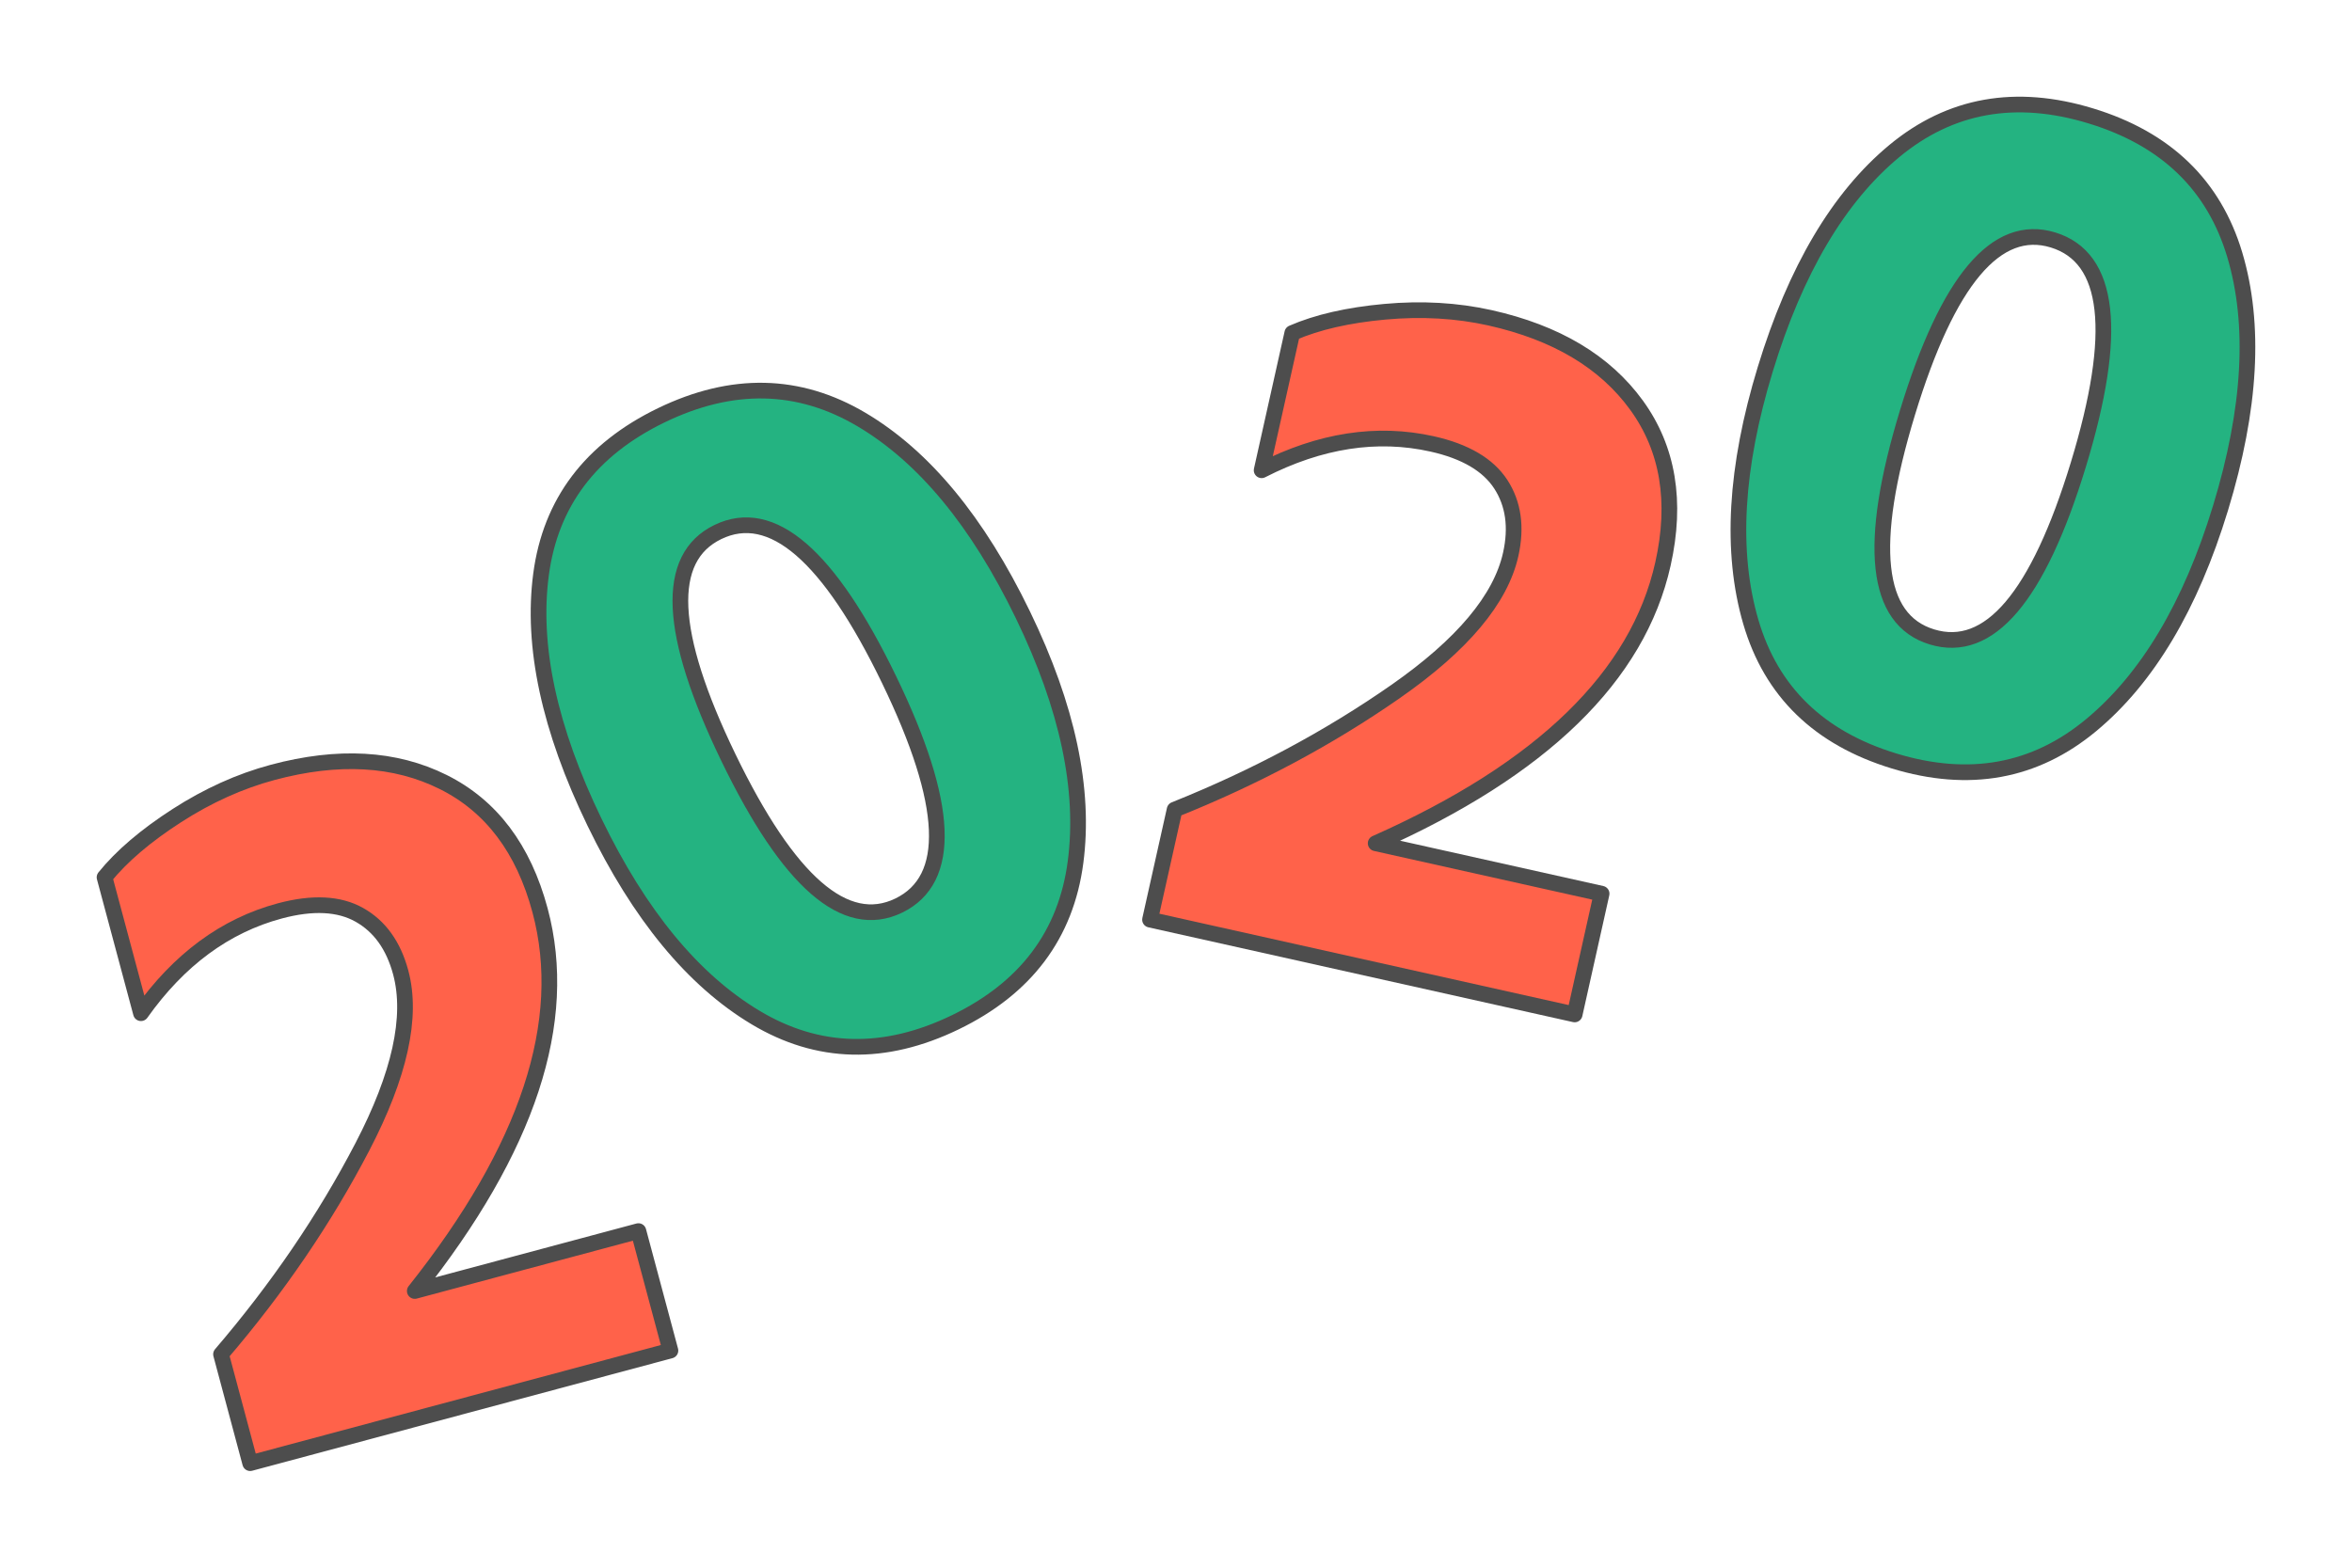 <?xml version="1.0" encoding="UTF-8"?>
<!DOCTYPE svg PUBLIC "-//W3C//DTD SVG 1.1//EN" "http://www.w3.org/Graphics/SVG/1.1/DTD/svg11.dtd">
<!-- Creator: CorelDRAW 2020 (64-Bit) -->
<svg xmlns="http://www.w3.org/2000/svg" xml:space="preserve" width="300px" height="200px" version="1.1" style="shape-rendering:geometricPrecision; text-rendering:geometricPrecision; image-rendering:optimizeQuality; fill-rule:evenodd; clip-rule:evenodd"
viewBox="0 0 6927.6 4618.4"
 xmlns:xlink="http://www.w3.org/1999/xlink"
 xmlns:xodm="http://www.corel.com/coreldraw/odm/2003">
 <defs>
  <style type="text/css">
   <![CDATA[
    .str0 {stroke:#4D4D4D;stroke-width:46.2;stroke-linecap:round;stroke-linejoin:round;stroke-miterlimit:2.613}
    .fil0 {fill:none}
    .fil1 {fill:#24B381;fill-rule:nonzero}
    .fil2 {fill:#FF624A;fill-rule:nonzero}
   ]]>
  </style>
 </defs>
 <g id="Layer_x0020_1">
  <g id="_2965568604560">
   <g>
    <polygon class="fil0" points="0,0 6927.6,0 6927.6,4618.4 0,4618.4 "/>
   </g>
   <path class="fil1 str0" d="M6046.9 706.9c-166.8,-50.9 -309.6,118.6 -428.5,508.4 -118.9,389.8 -95,610.2 71.8,661 168.7,51.5 312.5,-117.7 431.4,-507.5 118.9,-389.8 94,-610.4 -74.7,-661.9zm-847.4 380.6c89.2,-292.3 216,-506.7 380.5,-642.9 164.5,-136.2 357.3,-170.6 578.4,-103.1 221.2,67.4 362.4,203.7 423.8,408.8 61.3,205.2 47.4,453.9 -41.8,746.3 -88,288.6 -215,501.8 -381,639.6 -166,137.9 -359.6,173 -580.7,105.6 -221.1,-67.5 -361.8,-204.1 -421.9,-409.9 -60.1,-205.8 -45.9,-453.9 42.7,-744.4z"/>
   <path class="fil2 str0" d="M4051.9 2484.3l665.5 148.5 -79.4 355.7 -1250.7 -279.2 72.4 -324.1c238.1,-95.4 455.3,-211.6 651.4,-348.4 196.2,-136.9 309,-271.4 338.5,-403.3 17.9,-80.3 8.2,-149.2 -29.1,-206.8 -37.4,-57.5 -104.8,-97.1 -202.3,-118.9 -162.6,-36.3 -330,-10.4 -502.2,77.6l90.3 -404.4c73.3,-31.9 164.3,-52.7 272.9,-62.6 108.6,-9.9 211.7,-3.9 309.2,17.8 195.1,43.6 339,129.4 431.9,257.6 92.9,128.1 118.8,284 77.8,467.5 -73.8,330.9 -355.9,605.2 -846.2,823z"/>
   <path class="fil1 str0" d="M2114.5 1567.3c-157,75.9 -146.7,297.3 30.8,664.2 177.5,366.9 344.7,512.3 501.7,436.4 158.7,-76.8 149.3,-298.7 -28.2,-665.5 -177.5,-366.9 -345.6,-511.9 -504.3,-435.1zm-363.4 854.9c-133.2,-275.1 -185.6,-518.5 -157.5,-730.2 28.2,-211.8 146.3,-367.9 354.4,-468.7 208.2,-100.7 404.4,-96.6 588.8,12.3 184.3,108.9 343.1,300.9 476.2,576 131.5,271.6 183.1,514.4 154.9,728.3 -28.2,213.9 -146.4,371.2 -354.5,471.9 -208.1,100.7 -404.1,96 -588,-14.2 -184,-110.2 -342,-302 -474.3,-575.4z"/>
   <path class="fil2 str0" d="M1221.7 3803.3l658.7 -176.5 94.3 352 -1237.8 331.7 -85.9 -320.8c166.8,-194.8 305.5,-398.3 416,-610.5 110.5,-212.2 148.3,-383.6 113.3,-514.2 -21.3,-79.4 -61.8,-136 -121.6,-169.7 -59.7,-33.7 -137.8,-37.6 -234.4,-11.8 -160.8,43.1 -297.2,143.6 -409.1,301.4l-107.3 -400.3c50.3,-62.2 121.3,-122.8 213,-181.8 91.7,-59.1 185.8,-101.5 282.3,-127.4 193.1,-51.7 360.4,-42.3 502,28.3 141.7,70.5 236.8,196.7 285.5,378.4 87.7,327.4 -35.2,701.1 -369,1121.2z"/>
  </g>
 </g>
</svg>
